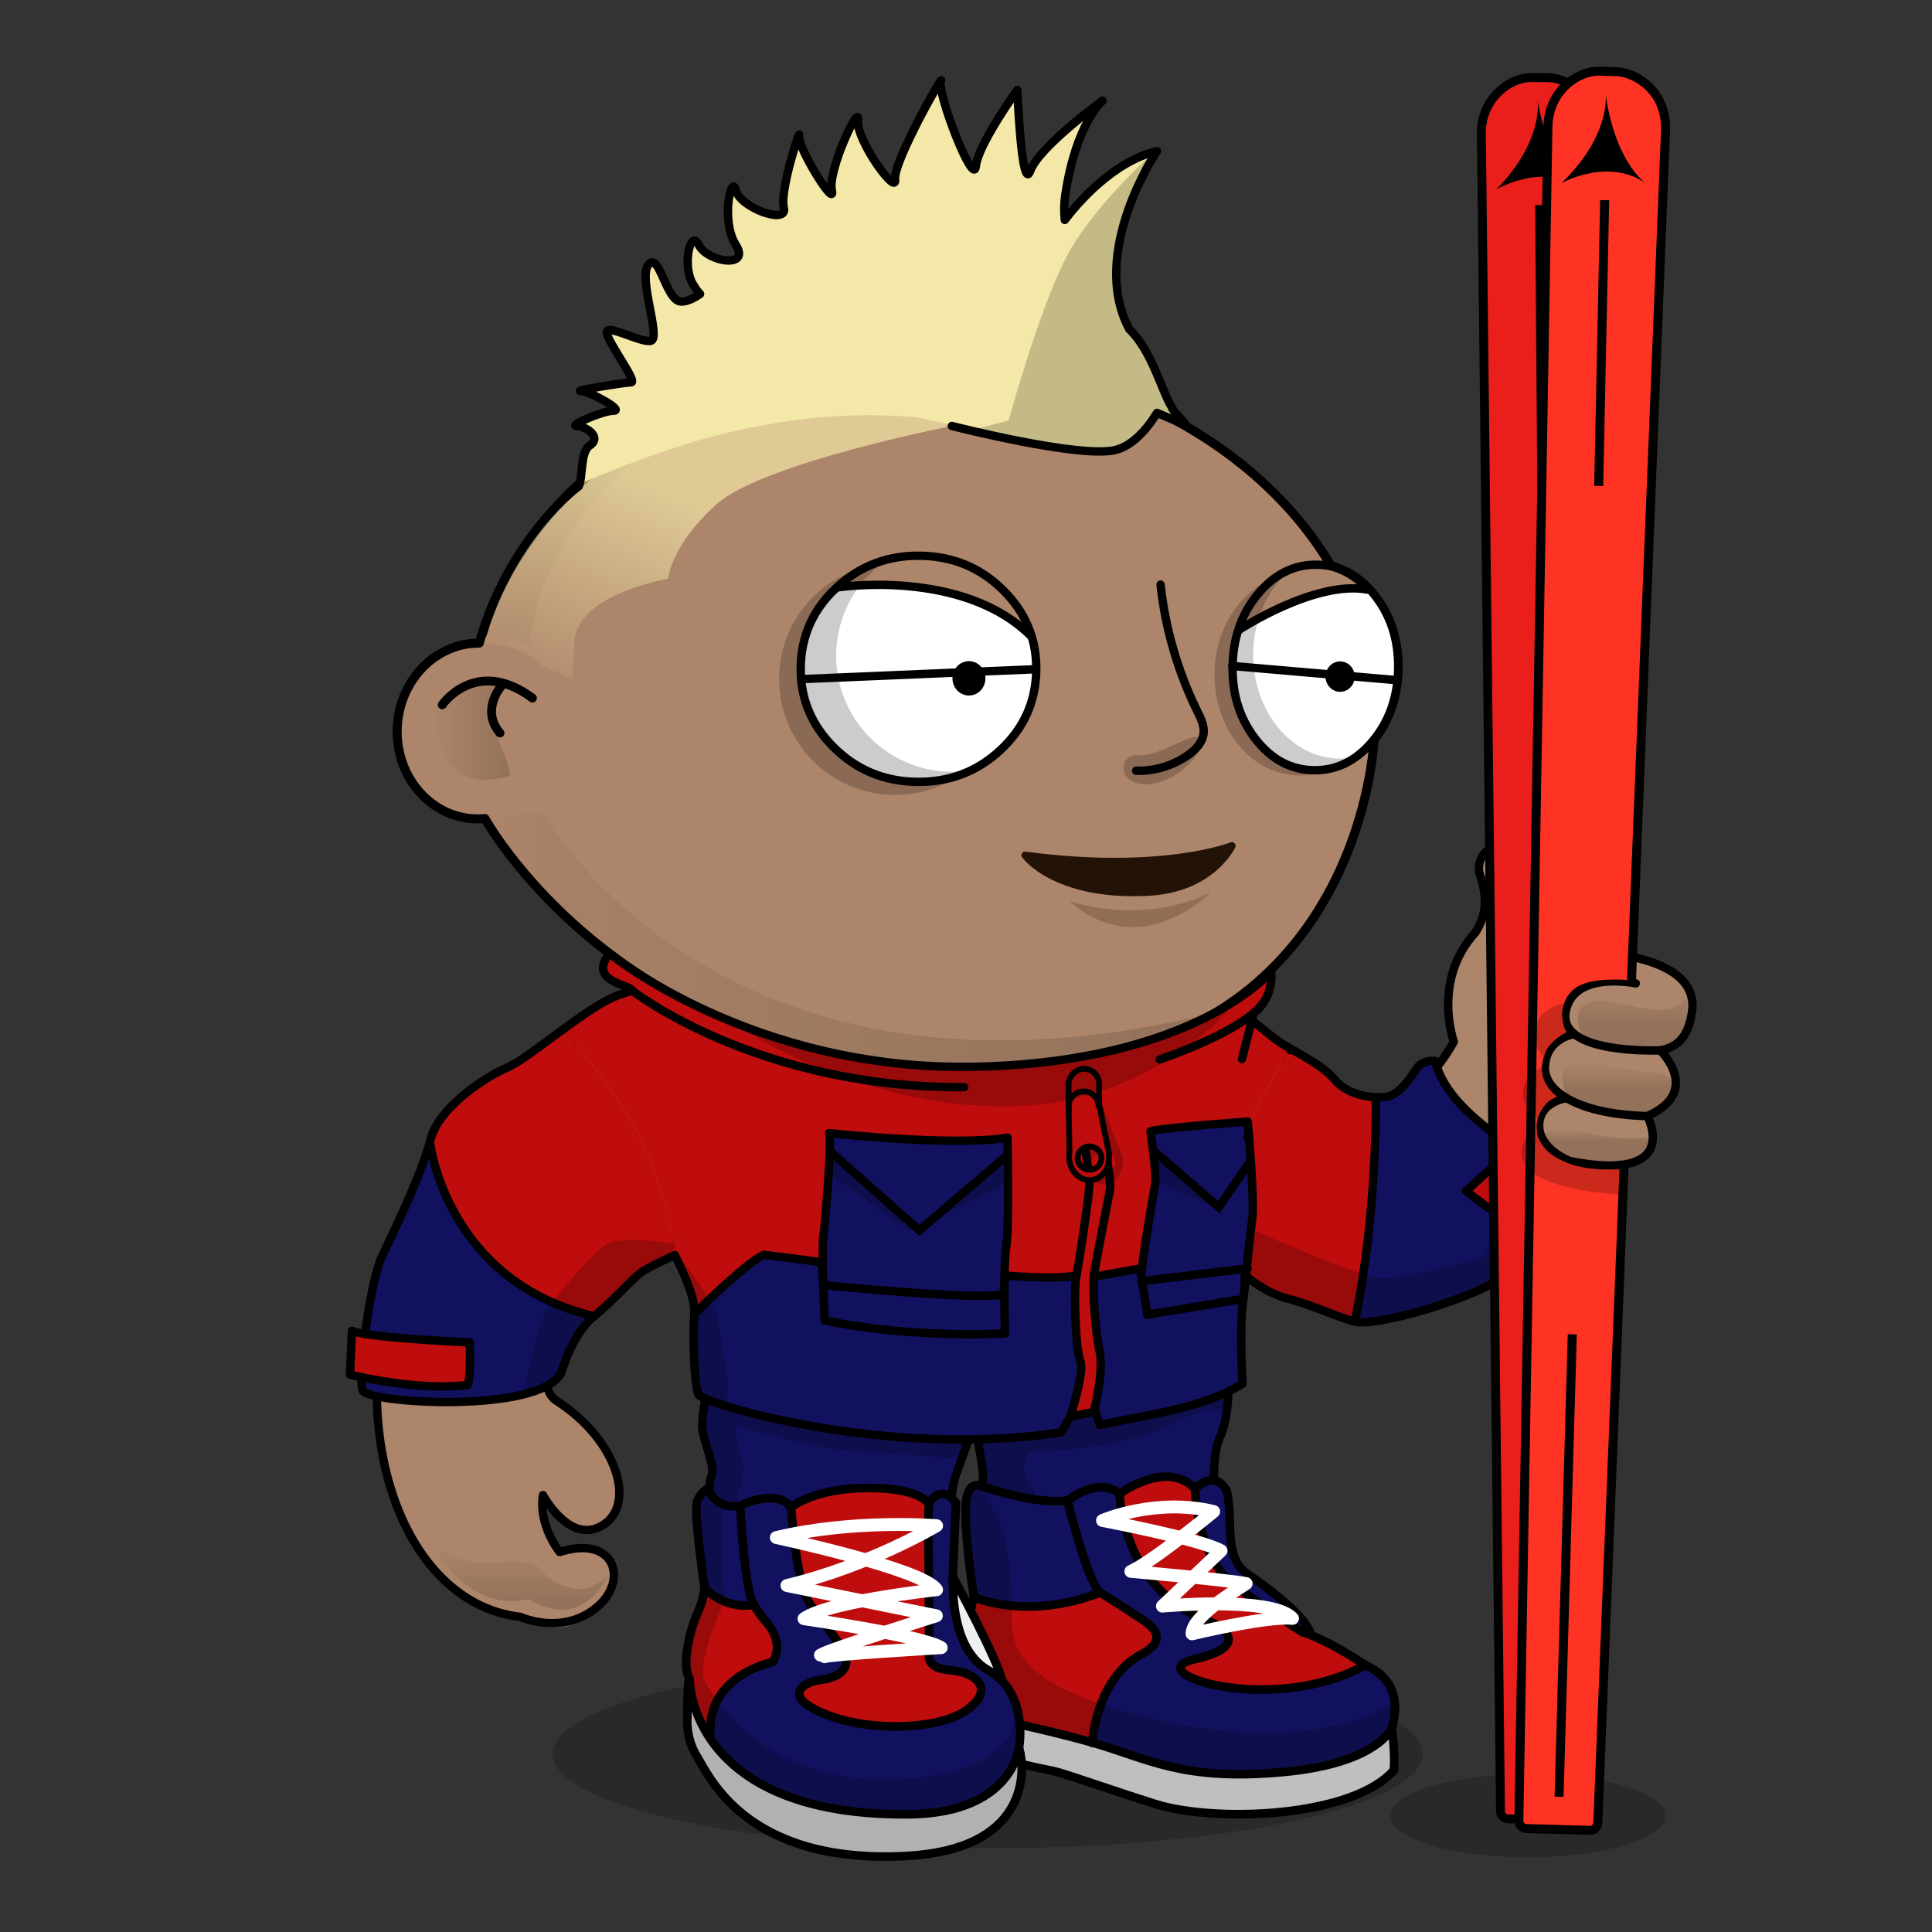 <svg xmlns="http://www.w3.org/2000/svg" xmlns:xlink="http://www.w3.org/1999/xlink" viewBox="0 0 3000 3000" width="100%" height="100%"><rect x="0" y="0" width="3000" height="3000" fill="#333333" stroke="none"/><g id="floor-shadow" class="shadow"><ellipse id="shadow" cx="1533.5" cy="2723.5" rx="675.5" ry="146.5" style="opacity: .2;"/></g> <g id="Almond" class="body">  <defs>   <style>    .skin-color {     fill: #AD856A;    }   </style>   <linearGradient id="body-linear-gradient" x1="674.59" y1="1135.33" x2="792" y2="1135.33" gradientUnits="userSpaceOnUse">    <stop offset="0" stop-color="#000" stop-opacity="0"/>    <stop offset=".02" stop-color="#000" stop-opacity=".04"/>    <stop offset="1" stop-color="#000"/>   </linearGradient>   <linearGradient id="body-linear-gradient-2" x1="747" y1="806.16" x2="1137.5" y2="806.16" gradientUnits="userSpaceOnUse">    <stop offset="0" stop-color="#000" stop-opacity="0"/>    <stop offset=".1" stop-color="#000" stop-opacity=".24"/>    <stop offset="1" stop-color="#000"/>   </linearGradient>   <linearGradient id="body-linear-gradient-3" x1="749" y1="1462.04" x2="1887.99" y2="1462.04" xlink:href="#body-linear-gradient-2"/>   <linearGradient id="body-linear-gradient-4" x1="2535.16" y1="1528.07" x2="2535.16" y2="1593.23" gradientUnits="userSpaceOnUse">    <stop offset="0" stop-color="#000" stop-opacity="0"/>    <stop offset="1" stop-color="#000"/>   </linearGradient>   <linearGradient id="body-linear-gradient-5" x1="2511.44" y1="1649.5" x2="2511.44" y2="1693.21" gradientUnits="userSpaceOnUse">    <stop offset="0" stop-color="#000" stop-opacity="0"/>    <stop offset=".98" stop-color="#000"/>   </linearGradient>   <linearGradient id="body-linear-gradient-6" x1="2479.07" y1="1751.37" x2="2479.07" y2="1784.92" gradientUnits="userSpaceOnUse">    <stop offset="0" stop-color="#000" stop-opacity="0"/>    <stop offset=".65" stop-color="#000"/>   </linearGradient>   <linearGradient id="body-linear-gradient-7" x1="792.76" y1="2386.35" x2="792.78" y2="2492.64" gradientUnits="userSpaceOnUse">    <stop offset=".07" stop-color="#000" stop-opacity="0"/>    <stop offset="1" stop-color="#000"/>   </linearGradient>   <linearGradient id="body-linear-gradient-8" x1="979.6" y1="2066.19" x2="859.13" y2="1904.81" gradientUnits="userSpaceOnUse">    <stop offset="0" stop-color="#000"/>    <stop offset=".12" stop-color="#000" stop-opacity=".72"/>    <stop offset="1" stop-color="#000" stop-opacity="0"/>   </linearGradient>   <linearGradient id="body-linear-gradient-9" x1="1206.12" y1="2483.09" x2="1513.72" y2="2071.87" gradientUnits="userSpaceOnUse">    <stop offset=".19" stop-color="#000"/>    <stop offset=".77" stop-color="#000" stop-opacity="0"/>   </linearGradient>   <linearGradient id="body-linear-gradient-10" x1="1776.9" y1="2464.07" x2="1751.37" y2="2092.81" gradientUnits="userSpaceOnUse">    <stop offset="0" stop-color="#000"/>    <stop offset="1" stop-color="#000" stop-opacity="0"/>   </linearGradient>   <linearGradient id="body-linear-gradient-11" x1="1904.93" y1="1808.86" x2="1904.98" y2="1807.9" xlink:href="#body-linear-gradient-9"/>   <linearGradient id="body-linear-gradient-12" x1="2156.4" y1="2031.09" x2="2171.09" y2="1743.3" xlink:href="#body-linear-gradient-9"/>   <linearGradient id="body-linear-gradient-13" x1="1523.71" y1="1848.72" x2="1522.19" y2="1703.37" gradientUnits="userSpaceOnUse">    <stop offset=".58" stop-color="#000" stop-opacity="0"/>    <stop offset="1" stop-color="#000"/>   </linearGradient>  </defs>  <g id="body-body">   <g>    <path class="skin-color" d="M2412,1481s29-113-32-151-92,5-83,32c9.8,29.41,13,59-7,90-68,74-38,163-38,163,0,0-55.5,121.5-135.5,105.5-74.31-14.86-184.5-144.5-306.47-156.99-123.61,47.19-550.22,13.15-689.34-21.96-.06-.02-.13-.03-.19-.05l-.1-1.96h-.05c-53.59,4.31-337.41,57.15-479.35,367.46-125.5,274.37-35,580,166.07,607.65,0,0,64.68,34.89,114.93-10.65,21.91-19.86,32.58-42.16,30-58,.32-.56,.23,.1,.5-.5,0,0-9.36-58.41-84.5-32.5h1s-.37-2-1,0c-10.99-17.56-31.42-52.58-25.89-87.43,0,0,42.17,79.44,93.91,46.04,51.75-33.41,19.33-132.9-71.38-191.4-30.35-18.2-13.49-65.7,12.04-107.85,27.01-44.6,106.46-118.69,176.82-151.86h2c21.66,31.8,37,86,50.5,234.5,0,0,18.34,176.9,15,247-3.34,70.1-33.34,108.51-41.13,159.71-7.79,51.2-25.46,149.65,38.42,186.14,0,0,.71,72.01,92.85,76.83,32.82,.75,48.04-3.91,55.55-10.2,2.34-1.97,3.94-4.08,5.08-6.25,0,0,43.79,32.98,87.66,26.93,43.87-6.04,50.37-27.2,50.37-27.2,0,0,32.46,27.4,106.3,11.49,69.4-14.95,79.4-92.95,55.64-142.06,21.53,6.98,47.16,6.39,85.26,15.61,62,15,133,91,225,93,79.21,1.72,125-24,126-53,0,0,47,21,74-17,10-5,34-2,47-29,0,0,27.13-77.01-60-104-113-35-127-85-183-147-19.24-21.3-21.8-66.89-18.61-114.19,2.06-30.51,6.51-61.75,10.43-87.64,4.5-25.47,9.11-50.21,13.18-73.17,12.92-72.91,18.05-116.03,22.81-156.03l-.55-.07c1.23-10.57,1.7-21.99,1.73-33.01,.02-6.69-.13-13.24-.37-19.35l.88-.04c363.26,224.21,521.5-145.5,521.5-145.5,176,34,120-70,120-70,86-38,20-102,20-102,20-4,45-14,50-66,5-100-215-88-215-88Zm-872.92,890.86c-.27,4.49-.59,9.03-.97,13.6-1.56,18.7-4.13,37.88-8.11,56.54-4.86,22.76-10.52,42.98-15.29,61.68-6.18,24.2-10.86,45.87-10.41,67.26-4.5-7.73-9.51-15.75-15.3-23.94-15.11-21.36-65.79-121.49-4-300,24.33-63.57,43.12-21.19,50.07-.02l-.07,.02s8.07,57.65,4.08,124.86Z" />    <g>     <line x1="2442.42" y1="1606.12" x2="2443.8" y2="1605" style="fill: none; stroke: #000; stroke-linecap: round; stroke-linejoin: round; stroke-width: 13px;"/>     <line x1="2431.12" y1="1705.51" x2="2431.64" y2="1704.61" style="fill: none; stroke: #000; stroke-linecap: round; stroke-linejoin: round; stroke-width: 13px;"/>     <path d="M2438,1803c176,34,120-70,120-70" style="fill: none; stroke: #000; stroke-linecap: round; stroke-linejoin: round; stroke-width: 13px;"/>     <path d="M2578,1631s66,64-20,102" style="fill: none; stroke: #000; stroke-linecap: round; stroke-linejoin: round; stroke-width: 13px;"/>     <path d="M2578,1631c20-4,45-14,50-66,5-100-215-88-215-88,0,0,29-113-32-151s-92,5-83,32c9.8,29.41,13,59-7,90-68,74-33.5,169.5-33.5,169.5,0,0-60,115-140,99-74.31-14.86-184.5-144.5-306.47-156.99" style="fill: none; stroke: #000; stroke-linecap: round; stroke-linejoin: round; stroke-width: 13px;"/>     <path d="M1916.5,1948.5c363.26,224.21,521.5-145.5,521.5-145.5" style="fill: none; stroke: #000; stroke-linecap: round; stroke-linejoin: round; stroke-width: 13px;"/>     <path d="M1916,1991c-.16,1.31-.31,2.63-.47,3.94-.24,2-.48,4.01-.72,6.03-4.76,40-9.89,83.12-22.81,156.03-4.07,22.96-8.68,47.7-13.18,73.17" style="fill: none; stroke: #000; stroke-linecap: round; stroke-linejoin: round; stroke-width: 13px;"/>     <path d="M1914,2003c.09-.7,.18-1.4,.26-2.1,1.23-10.57,1.7-21.99,1.73-33.01" style="fill: none; stroke: #000; stroke-linecap: round; stroke-linejoin: round; stroke-width: 13px;"/>     <path d="M1915.99,1967.89c.02-6.69-.13-13.24-.37-19.35" style="fill: none; stroke: #000; stroke-linecap: round; stroke-linejoin: round; stroke-width: 13px;"/>     <path d="M1811.03,1559.51c-123.61,47.19-550.22,13.15-689.34-21.96-.06-.02-.13-.03-.19-.05" style="fill: none; stroke: #000; stroke-linecap: round; stroke-linejoin: round; stroke-width: 13px;"/>     <path d="M2540,1527s-98-21-109,45c-2.34,14.05,2.98,24.8,12.8,33" style="fill: none; stroke: #000; stroke-linecap: round; stroke-linejoin: round; stroke-width: 13px;"/>     <path d="M2578,1631s-97.88,4.34-134.2-26" style="fill: none; stroke: #000; stroke-linecap: round; stroke-linejoin: round; stroke-width: 13px;"/>     <path d="M2442.42,1606.12s-41.42,6.88-43.42,49.88c-.88,18.85,10.93,35.59,32.64,48.61" style="fill: none; stroke: #000; stroke-linecap: round; stroke-linejoin: round; stroke-width: 13px;"/>     <path d="M2431.64,1704.61c27.81,16.68,71.88,27.27,126.36,28.39" style="fill: none; stroke: #000; stroke-linecap: round; stroke-linejoin: round; stroke-width: 13px;"/>     <path d="M2431.12,1705.51s-41.12,5.49-41.12,42.49,48,55,48,55" style="fill: none; stroke: #000; stroke-linecap: round; stroke-linejoin: round; stroke-width: 13px;"/>     <path d="M1131.38,1535.09c-.11,0-2.5,0-6.89,.24-.71,.04-1.47,.09-2.29,.15-.21,.02-.43,.03-.65,.05-.05,0-.1,.01-.15,.01h-.05c-53.59,4.31-337.41,57.15-479.35,367.46-125.5,274.37-31.5,585.5,166.07,607.65,0,0,62.4,28.98,115.93-12.65,54-42,32-116-55-88,0,0-33.36-41.33-25.89-88.43,0,0,42.17,79.44,93.91,46.04,51.75-33.41,19.33-132.9-71.38-191.4-30.35-18.2-13.49-65.7,12.04-107.85,27.01-44.6,106.46-118.69,176.82-151.86" style="fill: none; stroke: #000; stroke-linecap: round; stroke-linejoin: round; stroke-width: 13px;"/>     <path d="M2215.5,1675.5c-36.98,41.29-95.77,69.56-95.77,69.56" style="fill: none; stroke: #000; stroke-linecap: round; stroke-linejoin: round; stroke-width: 13px;"/>     <path d="M1505.3,2566.94c-.45-21.39,4.23-43.06,10.41-67.26,4.77-18.7,10.43-38.92,15.29-61.68,3.98-18.66,6.55-37.84,8.11-56.54,.38-4.57,.7-9.11,.97-13.6,3.99-67.21-4.08-124.86-4.08-124.86" style="fill: none; stroke: #000; stroke-linecap: round; stroke-linejoin: round; stroke-width: 13px;"/>     <path d="M2083,2712c-27,38-74,17-74,17-1,29-46.79,54.72-126,53-92-2-163-78-225-93-38.1-9.22-63.73-8.63-85.26-15.61" style="fill: none; stroke: #000; stroke-linecap: round; stroke-linejoin: round; stroke-width: 13px;"/>     <path d="M1878.82,2230.17c-3.92,25.89-8.37,57.13-10.43,87.64-3.19,47.3-.63,92.89,18.61,114.19,56,62,70,112,183,147,87.13,26.99,60,104,60,104-13,27-37,24-47,29" style="fill: none; stroke: #000; stroke-linecap: round; stroke-linejoin: round; stroke-width: 13px;"/>     <path d="M1486,2243c24.33-63.57,46.5-27.5,50.5,1.5" style="fill: none; stroke: #000; stroke-linecap: round; stroke-linejoin: round; stroke-width: 13px;"/>     <path d="M1107,2151c-13.5-148.5-28.84-202.7-50.5-234.5" style="fill: none; stroke: #000; stroke-linecap: round; stroke-linejoin: round; stroke-width: 13px;"/>     <path d="M1505.3,2566.94c-4.5-7.73-9.51-15.75-15.3-23.94-15.11-21.36-65.79-121.49-4-300" style="fill: none; stroke: #000; stroke-linecap: round; stroke-linejoin: round; stroke-width: 13px;"/>     <path d="M1505.3,2566.94c17.79,30.64,27.36,56.81,44.14,71.56,.19,.18,.37,.34,.56,.5" style="fill: none; stroke: #000; stroke-linecap: round; stroke-linejoin: round; stroke-width: 13px;"/>     <path d="M1572.74,2673.39c23.76,49.11,13.76,127.11-55.64,142.06-73.84,15.91-106.3-11.49-106.3-11.49,0,0-6.5,21.16-50.37,27.2-43.87,6.05-87.66-26.93-87.66-26.93-1.14,2.17-2.74,4.28-5.08,6.25" style="fill: none; stroke: #000; stroke-linecap: round; stroke-linejoin: round; stroke-width: 13px;"/>     <path d="M1107,2151s18.34,176.9,15,247-33.34,108.51-41.13,159.71c-7.79,51.2-25.46,149.65,38.42,186.14,0,0,.71,72.01,92.85,76.83,32.82,.75,48.04-3.91,55.55-10.2" style="fill: none; stroke: #000; stroke-linecap: round; stroke-linejoin: round; stroke-width: 13px;"/>     <path d="M1547,2637c.72,.6,1.43,1.22,2.13,1.85,10.47,9.42,18.3,21.35,23.61,34.54" style="fill: none; stroke: #000; stroke-linecap: round; stroke-linejoin: round; stroke-width: 13px;"/>     <path d="M2010,2723c17-80-57-98-57-98-32-8-52-25-52-25" style="fill: none; stroke: #000; stroke-linecap: round; stroke-linejoin: round; stroke-width: 13px;"/>     <path d="M2080.06,2634.52l.94,.48c-.32-.41-.64-.81-.97-1.21" style="fill: none; stroke: #000; stroke-linecap: round; stroke-linejoin: round; stroke-width: 13px;"/>     <path d="M2018,2603s40.74,4.85,62.03,30.79" style="fill: none; stroke: #000; stroke-linecap: round; stroke-linejoin: round; stroke-width: 13px;"/>     <path d="M2083,2712c19-49-3-79-3-79l.03,.79" style="fill: none; stroke: #000; stroke-linecap: round; stroke-linejoin: round; stroke-width: 13px;"/>     <line x1="2080.06" y1="2634.52" x2="2080.03" y2="2633.79" style="fill: none; stroke: #000; stroke-linecap: round; stroke-linejoin: round; stroke-width: 13px;"/>     <path d="M1410,2804c27-73-17-120-17-120" style="fill: none; stroke: #000; stroke-linecap: round; stroke-linejoin: round; stroke-width: 13px;"/>     <path d="M1261,2711s21.18,49.78,6.69,99.48" style="fill: none; stroke: #000; stroke-linecap: round; stroke-linejoin: round; stroke-width: 13px;"/>     <path d="M1267.69,2810.48c-.13,.45-.26,.91-.4,1.37" style="fill: none; stroke: #000; stroke-linecap: round; stroke-linejoin: round; stroke-width: 13px;"/>    </g>   </g>  </g>  <g id="body-head">   <g>    <g>     <g>      <path class="skin-color" d="M2066.8,878.57c62.55,17.43,107.41,85.87,104.04,165.6-1.71,40.63-15.66,77.27-37.37,105.05,0,0-16.95,440.96-473.47,499.78-653.93,84.25-906.93-377.96-906.93-377.96-5.28,.51-10.66,.65-16.1,.42-69.53-2.94-123.31-66.37-120.12-141.7,3.11-73.79,59.76-131.6,127.44-131.15,71.43-260.79,366.32-451.8,710.66-442.47,271.99,7.37,502.65,137.81,611.85,322.43Z" />     </g>     <g>      <path class="skin-color" d="M744.29,998.61c71.43-260.79,366.32-451.8,710.66-442.47,271.99,7.37,502.65,137.81,611.85,322.43" style="stroke: #000; stroke-linecap: round; stroke-linejoin: round; stroke-width: 14px;"/>      <path class="skin-color" d="M744.29,998.61c-67.68-.45-124.33,57.36-127.44,131.15-3.19,75.33,50.59,138.76,120.12,141.7,5.44,.23,10.82,.09,16.1-.42,0,0,253,462.21,906.93,377.96,456.52-58.82,473.47-499.78,473.47-499.78" style="stroke: #000; stroke-linecap: round; stroke-linejoin: round; stroke-width: 14px;"/>      <path class="skin-color" d="M2133.47,1149.22c21.71-27.78,35.66-64.42,37.37-105.05,3.37-79.73-41.49-148.17-104.04-165.6" style="stroke: #000; stroke-linecap: round; stroke-linejoin: round; stroke-width: 14px;"/>     </g>    </g>   </g>   <g>    <path d="M778.67,1065.1s-32.99,37.11-2.29,73.19" style="fill: none; stroke: #000; stroke-linecap: round; stroke-linejoin: round; stroke-width: 13.75px;"/>    <path d="M696.09,1078.64s-44.77,20.56-5.09,97.36c14.36,27.79,47,44,101,29-4.72-49.47-47-71-10.89-140.43-1.57,0-44.09-19.36-81.87,21.12" style="fill: url(#body-linear-gradient); opacity: .15;"/>    <path d="M826.77,1083.92c-88.17-65.11-140.13,10.56-140.13,10.56" style="fill: none; stroke: #000; stroke-linecap: round; stroke-linejoin: round; stroke-width: 13.75px;"/>   </g>   <g>    <path d="M822,1000c31-259,315.5-387.67,315.5-387.67-325.5,107.33-390.5,379.67-390.5,379.67,44-4,75,8,75,8Z" style="fill: url(#body-linear-gradient-2); opacity: .15;"/>    <path d="M1887.99,1571.76c-773.01,191.76-1043.99-309.76-1043.99-309.76-45,3-95,3-95,3,322.07,451.04,739.18,394.85,739.18,394.85-4.51-1.09-8.98-2.19-13.43-3.31,257.03,6.56,413.24-84.79,413.24-84.79Z" style="fill: url(#body-linear-gradient-3); opacity: .15;"/>   </g>  </g>    <g class="body-shading">   <path d="M2458.71,1612.31s-24.25-43.31,9.66-56.31c33.91-13,115.71,37,149.62-6,0,0,14.62,65.12-35.08,77.56-49.7,12.44-124.2-15.25-124.2-15.25Z" style="fill: url(#body-linear-gradient-4); opacity: .15;"/>   <path d="M2463.39,1651s-55.86-15-30.92,50c0,0,59.32,44.25,134.39,23.12,3.26-2.12,60.11-49.12,8.24-57.12-51.87-8-111.72-16-111.72-16Z" style="fill: url(#body-linear-gradient-5); opacity: .15;"/>   <path d="M2560.1,1766.48s-52.82,5.52-97.71-8.48c-44.89-14-78.3-5.86-58.6,24.57,19.7,30.43,101.7,26.31,114.06,22.87,12.36-3.44,43.2-11.49,42.25-38.96Z" style="fill: url(#body-linear-gradient-6); opacity: .15;"/>   <path d="M643.29,2345.92s26.64,89.29,121.38,80.13c94.74-9.16,57.85,17.04,109.75,35.95,25.5,9.29,39.87,7.28,67.83-13,0,0-36.91,86-121.6,33.98-12.96,2.02-104.82,31.46-177.35-137.05Z" style="fill: url(#body-linear-gradient-7); opacity: .15;"/>   <g>    <path d="M1053.96,1919s1.99-89-80.04-49c-65.2,31.79-214.21,202-121.45,299-9.97-66,30.92-159,201.49-250Z" style="fill: url(#body-linear-gradient-8); opacity: .5;"/>    <path d="M1580.68,2753.38c20.87-69.89-9.01-45.18-9.01-45.18,0,0-.13,42.14-115.61,56.7l-49.62,4.06c-33.19,1.46-73.05,1.06-120.92-2.03-7.12-.46-13.94-1.07-20.5-1.84-.37-.2-.73-.39-1.1-.6,0,0-.28,.14-.81,.37-116.39-14.16-144.41-75.3-150.23-123.32,3.75-28.37,14.16-59.38,27.35-92.04,33.15-82.1,45.32-133.65,41.2-219.97-7.27-51.3-46.09-321.43-70.32-411.22-14.23-4.39-32.97-8.64-59.16-13.31,1,7,0,9,6.51,14.56,1.86-.59,3.68-1.13,5.46-1.56,0,0,1.62,8.72,4.31,23.65,1.76,3.18,3.58,6.11,5.49,8.72l-3.92,.07c13.1,73.5,43.86,253.33,47.98,343.56,4.99,109,7.98,121-36.91,258-5.02,15.32-10.25,50.25-9.79,87.37-2.56,4.76-4.13,7.84-4.13,7.84,0,0,11.79,110.19,98.66,163.88,3.72,2.45,7.88,4.78,12.53,6.97,26.36,13.17,38.64,23.93,82.58,23.41,19.26-.23,37.22-.49,53.95-.77,9.61,2.4,20.78,3.52,33.53,2.3,7.9-.76,14.67-1.94,20.46-3.4,122.76-2.95,126.28-4.6,126.28-4.6,0,0,64.38-10.16,85.72-81.62Z" style="fill: url(#body-linear-gradient-9); opacity: .15;"/>   </g>   <path d="M2123.18,2625s-13.96,45-102.74,67c-88.77,22-220.44,5-333.16-27-49.07-13.93-77.15-28.81-93.22-41.17l-18.43-34.08c-6.81-20.26-7.26-49.84,22.88-82.75,53.98-58.95,74.42-187.01,40.62-274.98,31.53-21.05,72.53-48.26-5.59-40.83-96.63,9.19-205.6,10.81-205.6,10.81-28.37-2.31-1.99,20,20.95,36s17.95,66,17.95,66c0,0,8.39-34.52,18.95-62,10.56-27.48,33.42-36.5,48.61-2.81,15.2,33.69,11.73,110.31,8.24,161.81s-32.66,128.22-35.91,140c-3.25,11.78-12.15,48.34-3.99,53,8.16,4.66,39.4,58.5,51.93,77.76,1.29,1.98,3.06,3.64,5.19,5.02,6.62,10.9,11.71,19.22,11.71,19.22,0,0,107.73,56,255.35,83,147.63,27,232.41-12,281.29-50s14.96-104,14.96-104Z" style="fill: url(#body-linear-gradient-10); opacity: .15;"/>   <g>    <path d="M1905.15,1808.08c-.12-.03-.23-.05-.34-.08l.06,.82c.1-.25,.19-.49,.28-.74Z" style="fill: url(#body-linear-gradient-11); opacity: .2;"/>    <path d="M2407.53,1789c-15.24-3.09-34.91-3-58.85,2-24.12,5.04-45.88-38-117.7,61-39.45,54.38-110.72,65-166.58,32-28.87-15.3-27.93-16-46.88-27l-39.9-20s-17.95-8-74.43-28.48c2.9,28.23,9.42,94.91,9.98,144.58,23.38,14.24,172.1,95.84,297.86,52.9,151.51-51.73,221.44-200,221.44-200l-24.94-17Z" style="fill: url(#body-linear-gradient-12); opacity: .2;"/>   </g>   <path d="M1761.76,1633.97c-72.7,23.59-149.19,32.93-220.34,34.54-70.6,2.73-135.46-2.2-194.85-12.79-61-9.05-99.82-19.49-99.82-19.49l-22.59-2.32c66.89,74.32,171.03,122.09,288.03,122.09,128.29,0,241.13-57.44,306.34-144.33-16.48,7.85-35.29,15.33-56.76,22.3Z" style="fill: url(#body-linear-gradient-13); opacity: .15;"/>  </g>   </g>  <g id="Snowboarder-Red-and-Blue" class="clothing">  <g>   <g>    <path d="M1894.77,2095.81c20.27,27.3,13.73,105.69-.27,135.69s-6,72-13.28,99.22c-7.28,27.23,6.28,99.78-11.3,92.61-17.57-7.16-97.42,22.17-110.42,29.17s-54-2-140.3,4.72c-86.31,6.71-99.7-38.72-105.7-47.72s22-34,9-52,4-47,4-65-13.47-81.49-13.47-81.49c0,0-24.53,67.49-29.36,81.31-4.84,13.83-8.17,52.18-13.56,67.77-5.38,15.59-2.61,58.41-4.51,81.32-1.91,22.9-16.1,50.09-65.53,52.1-239.42,25-279.57-41.01-286.85-47.59-7.28-6.57-4.72-58.42-6.72-72.42s-9-65-2-81-12-52-14-75,13.68-87.81,13.68-87.81c0,0,770.32-61.19,790.59-33.88Z" style="fill: #111160;"/>    <path d="M1104.18,2129.69s-15.68,64.81-13.68,87.81,21,59,14,75,0,67,2,81-.56,65.85,6.72,72.42c7.28,6.58,47.43,72.59,286.85,47.59,49.43-2.01,63.62-29.2,65.53-52.1,1.9-22.91-.87-65.73,4.51-81.32,5.39-15.59,8.72-53.94,13.56-67.77,4.83-13.82,29.36-81.31,29.36-81.31,0,0,13.47,63.49,13.47,81.49s-17,47-4,65-15,43-9,52,19.39,54.43,105.7,47.72c86.3-6.72,127.3,2.28,140.3-4.72s92.85-36.33,110.42-29.17c17.58,7.17,4.02-65.38,11.3-92.61,7.28-27.22-.72-69.22,13.28-99.22s20.54-108.39,.27-135.69c-20.27-27.31-790.59,33.88-790.59,33.88Z" style="fill: none; stroke: #000; stroke-miterlimit: 10; stroke-width: 13px;"/>   </g>   <path d="M1081.45,2138.01s14.53,37.4,11.04,56.19c-3.49,18.8,2.55,47.62,9.03,61.21,5.89,12.34-4.24,48.35,1.7,62.62,1.29,19.62,3.98,60.93,4.33,70.85,.46,13.13-3.31,62.39,22.08,75.26,25.38,12.87,30.1,15.05,30.1,15.05,0,0-17.72-81.19-16.72-94.19,.69-8.96,1.7-40.91,2.26-59.91,4.72-16.09,11.94-44.31,7.74-54.09-6-14-12-58-12-58,0,0,105,31,153,37s198.87,14.44,198.87,14.44l18.13-78.44-429.55-47.99Z" style="opacity: .2;"/>   <path d="M1601,2253s145.86,3.23,231.06-48.86l43.94-16.14,30.06,2.68-6.78-80.19-74.29,30.51-10.34,18.77-266.6,30.42-30.1,43.15s13.01,60.84,8.03,73.25c-4.98,12.41-19.02,38.99,0,57.2l-12.48,45.71s14.57,26.63,27.54,34.56c12.96,7.94,64.22,15.05,64.22,15.05,0,0-9.26-77.12-5.26-89.12s10-20,11-36-23-44-21-57,11-24,11-24Z" style="opacity: .2;"/>   <g>    <g>     <polygon points="2450.44 1876.7 2393.5 1937.5 2378.64 1926.32 2276.5 1849.5 2321.5 1808.5 2436.34 1869.24 2450.44 1876.7" style="fill: #bf0c0c;"/>     <path d="M2448.5,1835.5c14.47,9.84,2.15,23.02-12.16,33.74l-114.84-60.74-45,41,102.14,76.82c-15.69,19.6-32.54,41.04-40.14,51.18-15,20-93,46-118,54s-94,26-116,21c-.29-.07-.58-.14-.89-.21h-.01c-1.4-.34-2.89-.74-4.46-1.19l5.36-2.6c34-165,31.96-338.95,31.96-338.95l.21-5.75c4.98,.21,9.66,.08,13.83-.3,22-2,39-29,49-44s29.01-12.07,29.01-12.07c24.01,99.93,194.99,171.07,219.99,188.07Z" style="fill: #111160;"/>     <path d="M1935.76,1969.71c2.99-28.4,6.64-61.96,8.74-77.21,2.95-21.4-2.26-93.42-5.2-129.71-.19-2.42-.38-4.68-.55-6.75,8.91-42.36,62.96-122.87,64.71-125.47,.01-.02,.02-.04,.03-.05v-.02s1.03-1.78,1.03-1.78c.12,.07,.25,.14,.37,.21,22.93,13.12,51.99,28.82,67.61,47.57,16.21,19.44,42.91,26.42,64.17,27.3l-.21,5.75s2.04,173.95-31.96,338.95l-5.36,2.6c-23.64-6.83-66.34-26.28-99.64-34.6-30.54-7.64-57.49-28.95-64.95-35.23,.39-3.71,.79-7.58,1.21-11.56Z" style="fill: #bf0c0c;"/>     <path d="M1939.3,1762.79c2.94,36.29,8.15,108.31,5.2,129.71-2.1,15.25-5.75,48.81-8.74,77.21l-162.77,19.73c-.17-.73-.34-1.38-.49-1.94-.6-2.21-.24-8.84,.76-18.14,3.96-36.93,17.84-116.08,20.24-128.86,3-16-7-84-7-84,16-5,151-15,151-15,0,0,.5,5.54,1.25,14.54-.82,3.82-1.25,7.34-1.25,10.46l1.8-3.71Z" style="fill: #111160;"/>     <path d="M1772.99,1989.44l162.77-19.73c-.42,3.98-.82,7.85-1.21,11.56-1.34-1.13-2.05-1.77-2.05-1.77,1,8-.01,21.53-2.09,37.33l-148.91,24.67s-5.4-38.7-8.51-52.06Z" style="fill: #111160;"/>     <path d="M1781.5,2041.5l148.91-24.67c-6.24,47.37-2.41,133.17-2.41,133.17-61.45,39.08-149.67,46.79-220.25,62.82l-7.95-25.68c3.66-15.73,13.46-62.33,7.7-88.64-7-32-11-96-9-116l74.29-13.19,.47,.05c-1,9.3-1.36,15.93-.76,18.14,.15,.56,.32,1.21,.49,1.94,3.11,13.36,8.51,52.06,8.51,52.06Z" style="fill: #111160;"/>     <path d="M1695.99,1691.48c2.5,13.97,31.51,133.02,27.51,156.02s-23,115-25,135,2,84,9,116c5.76,26.31-4.04,72.91-7.7,88.64-.79,3.4-1.3,5.36-1.3,5.36l-36.39,7.21s.1-.32,.29-.91h0c2.6-8.33,21.63-70.38,15.1-85.3-7-16-11-108-6-133s18-113,20-138-20-133-20-133l2-40.99s20,8.99,22.49,22.97Z" style="fill: #bf0c0c;"/>     <path d="M1677.51,2113.39c6.54,14.92-12.47,76.97-15.07,85.3h0s-14.33,25.3-14.33,25.3c-274.5,41.86-558.33-45.61-563.58-58.37-7.01-17-9.04-95-6.34-125.04,0,0,73.26-73.99,107.26-92,0,0,79.71,9.52,90.35,11.75l2.6,34.4c.88,29.39,2.08,55.82,2.08,55.82,142.01,28.95,280.01,19.9,280.01,19.9,0,0-1.2-41.35-.85-79.57l.79-10.32s77.03,6.86,111.03-.15c-4.99,25-.96,117,6.05,133Z" style="fill: #111160;"/>     <path d="M1564.5,1766.5s3,139-2,169c-1.86,11.18-2.61,32.75-2.82,55.43l-1.47,19.04c-41.3,9.47-279.71-14.47-279.71-14.47l-.06-.82c-.91-30.84-1.48-64.94,.06-75.18,3-20,14-155,9-160,0,0,193,21,277,7Z" style="fill: #111160;"/>     <path d="M1558.21,2009.97l1.47-19.04c-.36,38.22,.82,79.57,.82,79.57,0,0-138,9-280-20,0,0-1.19-26.43-2.06-55.82l.06,.82s238.41,23.94,279.71,14.47Z" style="fill: #111160;"/>     <path d="M1002.5,1784.5c38,88,45.21,164.48,45.21,164.48,0,0-30.21,13.52-47.43,23.72-17.22,10.2-43.78,43.8-77.93,71.15-227.15-53.64-253.85-265.35-253.85-265.35l-2.28-.67c.83-2.86,1.6-5.64,2.28-8.33,13-51,87.5-98.5,118.5-111.5,18.38-7.71,51.88-33.69,86.73-59.2l.05,.07s90.72,97.63,128.72,185.63Z" style="fill: #bf0c0c;"/>     <path d="M922.35,2043.85c-34.15,27.36-50.82,88.1-50.82,88.1-34.48,63.94-301.53,47.05-308.53,27.05-1.21-3.45-1.7-10.67-1.58-20.47,33,6.87,105.43,19.43,165.08,11.97,5-16,3-66,3-66,0,0-112.39-4.98-162.59-13.14,5.9-46.78,15.93-98.98,27.09-122.36,19.89-41.68,57.29-119.71,72.22-171.17l2.28,.67s26.7,211.71,253.85,265.35Z" style="fill: #111160;"/>     <path d="M729.5,2084.5s2,50-3,66c-59.65,7.46-132.08-5.1-165.08-11.97-11.26-2.35-17.92-4.03-17.92-4.03l3-68c3.91,1.72,11.09,3.35,20.41,4.86,50.2,8.16,162.59,13.14,162.59,13.14Z" style="fill: #bf0c0c;"/>     <path d="M1944.58,1585.15c3.78-5.37,7.07-10.52,9.95-15.42,22.31-38.03,19.3-61.22,19.3-61.22-2.47,7.7-12.73,14.66-26.14,20.68-68.03,57.66-160.9,103.48-287.69,119.81-337.21,43.44-567.81-58.42-712.08-167.29-3.86,.19-6.63,1.12-7.92,3.29-22.73,37.95,39.66,43.82,41.8,53.43-13.36,3.47-26.72,8.18-38.8,14.57-20.76,10.99-45.34,28.28-69.27,45.8l.05,.07s90.72,97.63,128.72,185.63,45.21,164.48,45.21,164.48c0,0,33.21,61.45,30.5,91.48,0,0,73.29-73.96,107.29-91.96,0,0,79.71,9.55,90.35,11.78l2.59,34.4c-.91-30.84-1.48-64.94,.06-75.18,3-20,14-155,9-160,0,0,193,21,277,7,0,0,3,139-2,169-1.86,11.18-2.61,32.75-2.82,55.43l.79-10.32s77.03,6.89,111.03-.11c5-25,18-113,20-138s-20-133-20-133l2-40.99s20,8.99,22.49,22.97c2.5,13.97,31.51,133.02,27.51,156.02s-23,115-25,135l74.29-13.19,.47,.05c3.96-36.93,17.84-116.08,20.24-128.86,3-16-7-84-7-84,16-5,151-15,151-15,0,0,.5,5.54,1.25,14.54,8.91-42.36,62.96-122.87,64.71-125.47,.01-.02,.02-.04,.03-.05v-.02s1.03-1.78,1.03-1.78c-6.28-3.6-12.09-7-17.02-10.22-9.91-6.46-25.02-19.79-42.92-33.35Z" style="fill: #bf0c0c;"/>    </g>    <g>     <line x1="1935.76" y1="1969.71" x2="1772.99" y2="1989.44" style="fill: none; stroke: #000; stroke-linecap: round; stroke-linejoin: round; stroke-width: 13px;"/>     <path d="M1559.68,1990.93l-1.47,19.04c-41.3,9.47-279.71-14.47-279.71-14.47l-.06-.82" style="fill: none; stroke: #000; stroke-linecap: round; stroke-linejoin: round; stroke-width: 13px;"/>     <line x1="1278.44" y1="1994.68" x2="1275.85" y2="1960.28" style="fill: none; stroke: #000; stroke-linecap: round; stroke-linejoin: round; stroke-width: 13px;"/>     <line x1="1560.47" y1="1980.61" x2="1559.68" y2="1990.93" style="fill: none; stroke: #000; stroke-linecap: round; stroke-linejoin: round; stroke-width: 13px;"/>     <line x1="1937.5" y1="1766.5" x2="1939.3" y2="1762.79" style="fill: none; stroke: #000; stroke-linecap: round; stroke-linejoin: round; stroke-width: 13px;"/>     <path d="M1938.75,1756.04c.17,2.07,.36,4.33,.55,6.75" style="fill: none; stroke: #000; stroke-linecap: round; stroke-linejoin: round; stroke-width: 13px;"/>     <path d="M2436.34,1869.24c14.31-10.72,26.63-23.9,12.16-33.74-25-17-195.98-88.14-219.99-188.07,0,0-19.01-2.93-29.01,12.07s-27,42-49,44c-4.17,.38-8.85,.51-13.83,.3-21.26-.88-47.96-7.86-64.17-27.3-15.62-18.75-44.68-34.45-67.61-47.57-.12-.07-.25-.14-.37-.21-6.28-3.6-12.09-7-17.02-10.22-9.91-6.46-25.02-19.79-42.92-33.35" style="fill: none; stroke: #000; stroke-linecap: round; stroke-linejoin: round; stroke-width: 13px;"/>     <path d="M1930.41,2016.83c-6.24,47.37-.91,131.67-.91,131.67-61.45,39.08-151.17,48.29-221.75,64.32l-7.95-25.68" style="fill: none; stroke: #000; stroke-linecap: round; stroke-linejoin: round; stroke-width: 13px;"/>     <path d="M2378.64,1926.32c-15.69,19.6-32.54,41.04-40.14,51.18-15,20-93,46-118,54s-94,26-116,21c-.29-.07-.58-.14-.89-.21h-.01c-1.4-.34-2.89-.74-4.46-1.19-23.64-6.83-66.34-26.28-99.64-34.6-30.54-7.64-57.49-28.95-64.95-35.23" style="fill: none; stroke: #000; stroke-linecap: round; stroke-linejoin: round; stroke-width: 13px;"/>     <path d="M1930.41,2016.83c2.08-15.8,3.09-29.33,2.09-37.33,0,0,.71,.64,2.05,1.77" style="fill: none; stroke: #000; stroke-linecap: round; stroke-linejoin: round; stroke-width: 13px;"/>     <path d="M1047.71,1948.98s-30.21,13.52-47.43,23.72c-17.22,10.2-43.78,43.8-77.93,71.15" style="fill: none; stroke: #000; stroke-linecap: round; stroke-linejoin: round; stroke-width: 13px;"/>     <path d="M561.42,2138.53c-.12,9.8,.37,17.02,1.58,20.47,7,20,274.05,36.89,308.53-27.05,0,0,16.67-60.74,50.82-88.1" style="fill: none; stroke: #000; stroke-linecap: round; stroke-linejoin: round; stroke-width: 13px;"/>     <path d="M566.91,2071.36c5.9-46.78,15.93-98.98,27.09-122.36,19.89-41.68,57.29-119.71,72.22-171.17,.83-2.86,1.6-5.64,2.28-8.33,13-51,87.5-98.5,118.5-111.5,18.38-7.71,51.88-33.69,86.73-59.2,23.93-17.52,48.51-34.81,69.27-45.8,12.08-6.39,25.44-11.1,38.8-14.57-2.14-9.61-63.03-12.98-40.3-50.93" style="fill: none; stroke: #000; stroke-linecap: round; stroke-linejoin: round; stroke-width: 13px;"/>     <path d="M1078.21,2040.46c-2.71,30.04-.71,108.04,6.29,125.04,5.25,12.76,289.04,100.34,563.56,58.58l14.34-25.28" style="fill: none; stroke: #000; stroke-linecap: round; stroke-linejoin: round; stroke-width: 13px;"/>     <path d="M1078.21,2040.46c2.71-30.03-30.5-91.48-30.5-91.48" style="fill: none; stroke: #000; stroke-linecap: round; stroke-linejoin: round; stroke-width: 13px;"/>     <path d="M1559.68,1990.93c.21-22.68,.96-44.25,2.82-55.43,5-30,2-169,2-169-84,14-277-7-277-7,5,5-6,140-9,160-1.54,10.24-.97,44.34-.06,75.18" style="fill: none; stroke: #000; stroke-linecap: round; stroke-linejoin: round; stroke-width: 13px;"/>     <path d="M1559.68,1990.93c-.36,38.22,.82,79.57,.82,79.57,0,0-138,9-280-20,0,0-1.19-26.43-2.06-55.82" style="fill: none; stroke: #000; stroke-linecap: round; stroke-linejoin: round; stroke-width: 13px;"/>     <path d="M1935.76,1969.71c-.42,3.98-.82,7.85-1.21,11.56" style="fill: none; stroke: #000; stroke-linecap: round; stroke-linejoin: round; stroke-width: 13px;"/>     <path d="M1930.41,2016.83l.5-.08s1.54-15.29,3.64-35.48" style="fill: none; stroke: #000; stroke-linecap: round; stroke-linejoin: round; stroke-width: 13px;"/>     <path d="M1939.3,1762.79c2.94,36.29,8.15,108.31,5.2,129.71-2.1,15.25-5.75,48.81-8.74,77.21" style="fill: none; stroke: #000; stroke-linecap: round; stroke-linejoin: round; stroke-width: 13px;"/>     <path d="M1772.99,1989.44c3.11,13.36,8.51,52.06,8.51,52.06l148.91-24.67" style="fill: none; stroke: #000; stroke-linecap: round; stroke-linejoin: round; stroke-width: 13px;"/>     <path d="M1938.75,1756.04c-.75-9-1.25-14.54-1.25-14.54,0,0-135,10-151,15,0,0,10,68,7,84-2.4,12.78-16.28,91.93-20.24,128.86-1,9.3-1.36,15.93-.76,18.14,.15,.56,.32,1.21,.49,1.94" style="fill: none; stroke: #000; stroke-linecap: round; stroke-linejoin: round; stroke-width: 13px;"/>     <path d="M1078.21,2040.46s73.29-73.96,107.29-91.96c0,0,79.71,9.55,90.35,11.78" style="fill: none; stroke: #000; stroke-linecap: round; stroke-linejoin: round; stroke-width: 13px;"/>     <path d="M1560.47,1980.61s77.03,6.89,111.03-.11" style="fill: none; stroke: #000; stroke-linecap: round; stroke-linejoin: round; stroke-width: 13px;"/>     <line x1="1772.79" y1="1969.31" x2="1698.5" y2="1982.5" style="fill: none; stroke: #000; stroke-linecap: round; stroke-linejoin: round; stroke-width: 13px;"/>     <line x1="1935.76" y1="1969.71" x2="1937.5" y2="1969.5" style="fill: none; stroke: #000; stroke-linecap: round; stroke-linejoin: round; stroke-width: 13px;"/>     <path d="M947.92,1481.71s221.77,181.53,565.11,174.75,460.8-147.96,460.8-147.96c0,0,5.65,39.53-27.11,64.38l-18.22,71.61" style="fill: none; stroke: #000; stroke-linecap: round; stroke-linejoin: round; stroke-width: 13px;"/>     <path d="M668.5,1778.5s26.7,211.71,253.85,265.35" style="fill: none; stroke: #000; stroke-linecap: round; stroke-linejoin: round; stroke-width: 13px;"/>     <path d="M2136.46,1709.55s2.04,173.95-31.96,338.95" style="fill: none; stroke: #000; stroke-linecap: round; stroke-linejoin: round; stroke-width: 13px;"/>     <path d="M2003.49,1630.52s-.02,.03-.03,.05" style="fill: none; stroke: #000; stroke-linecap: round; stroke-linejoin: round; stroke-width: 13px;"/>     <path d="M1938.75,1756.04c-.82,3.82-1.25,7.34-1.25,10.46" style="fill: none; stroke: #000; stroke-linecap: round; stroke-linejoin: round; stroke-width: 13px;"/>     <line x1="2003.5" y1="1630.5" x2="2003.49" y2="1630.52" style="fill: none; stroke: #000; stroke-linecap: round; stroke-linejoin: round; stroke-width: 13px;"/>     <path d="M566.91,2071.36c-9.32-1.51-16.5-3.14-20.41-4.86l-3,68s6.66,1.68,17.92,4.03" style="fill: none; stroke: #000; stroke-linecap: round; stroke-linejoin: round; stroke-width: 13px;"/>     <path d="M561.42,2138.53c33,6.87,105.43,19.43,165.08,11.97,5-16,3-66,3-66,0,0-112.39-4.98-162.59-13.14" style="fill: none; stroke: #000; stroke-linecap: round; stroke-linejoin: round; stroke-width: 13px;"/>     <polyline points="2436.34 1869.24 2450.44 1876.7 2393.5 1937.5 2378.64 1926.32" style="fill: none; stroke: #000; stroke-linecap: round; stroke-linejoin: round; stroke-width: 13px;"/>     <polyline points="2436.34 1869.24 2321.5 1808.5 2276.5 1849.5 2378.64 1926.32" style="fill: none; stroke: #000; stroke-linecap: round; stroke-linejoin: round; stroke-width: 13px;"/>     <path d="M1662.4,2198.79c2.6-8.32,21.63-70.37,15.1-85.29-7-16-11-108-6-133" style="fill: none; stroke: #000; stroke-linecap: round; stroke-linejoin: round; stroke-width: 13px;"/>     <path d="M1699.8,2187.14c3.66-15.73,13.46-62.33,7.7-88.64-7-32-11-96-9-116" style="fill: none; stroke: #000; stroke-linecap: round; stroke-linejoin: round; stroke-width: 13px;"/>     <path d="M1662.4,2198.8h0" style="fill: none; stroke: #000; stroke-linecap: round; stroke-linejoin: round; stroke-width: 13px;"/>     <path d="M1662.4,2198.8c-.19,.59-.29,.91-.29,.91l36.39-7.21s.51-1.96,1.3-5.36" style="fill: none; stroke: #000; stroke-linecap: round; stroke-linejoin: round; stroke-width: 13px;"/>     <path d="M1673.5,1668.51s20,8.99,22.49,22.97c2.5,13.97,31.51,133.02,27.51,156.02s-23,115-25,135" style="fill: none; stroke: #000; stroke-linecap: round; stroke-linejoin: round; stroke-width: 13px;"/>     <path d="M1671.5,1980.5c5-25,18-113,20-138s-20-133-20-133l2-40.99h0" style="fill: none; stroke: #000; stroke-linecap: round; stroke-linejoin: round; stroke-width: 13px;"/>    </g>   </g>   <path d="M1040.94,1930.91s-80.94-14.91-103.94,4.09-88.2,90.78-97.1,117.89c-8.9,27.11-27.11,108.42-27.11,108.42,0,0,49.33-4.59,67.76-51.95,18.44-47.36,56.13-78.38,72.28-94.87,16.16-16.49,74.54-54.21,74.54-54.21,0,0,36.49-31.45,13.55-29.36Z" style="opacity: .2;"/>   <path d="M1942.21,1908.32s169.79,76.68,207.79,76.68,153.62-33.76,153.62-33.76l42.92-47.44,18.07,13.55,49.69-60.99c7.7,4.63,39.01,16.88,29.86,26.76-9.16,9.87-43.15,48.17-43.15,48.17-7.51,4.21-17.06,2.01-17.06,2.01,0,0-6.68-9.12-19.07,11.04-12.38,20.16-28.91,39.16-42.15,47.16-13.24,8-157.11,60.43-194.67,62.21-37.56,1.78-68.98-17.93-78.27-21.07s-61.17-14.99-67.23-20.07c-6.06-5.07-42.15-25.09-42.15-25.09l1.79-79.16Z" style="opacity: .2;"/>   <g>    <rect x="1641.9" y="1676.98" width="82.23" height="47.34" rx="23.67" ry="23.67" transform="translate(-17.63 3383.67) rotate(-90)" style="fill: #bf0c0c; stroke: #000; stroke-miterlimit: 10; stroke-width: 9px;"/>    <path d="M1659.56,1720.57c.12,1.06,.31,2.09,.56,3.1-.53,1.21-.77,2.56-.62,3.96l1.21,61.71c-.64,3.62-.79,7.42-.36,11.32,2.14,19.37,17.64,33.56,34.61,31.69,16.46-1.82,28.26-18.06,27.02-36.7,.37-1.06,.53-2.21,.4-3.39l-14.21-70c-.2-1.79-1-3.37-2.18-4.56-.01-.74-.05-1.48-.14-2.23-1.41-12.78-12.92-22-25.7-20.59-12.78,1.41-22,12.92-20.59,25.7Zm50.66,75.71c1.1,9.94-6.23,18.91-16.37,20.03-10.14,1.12-19.25-6.03-20.35-15.97s6.23-18.91,16.37-20.03c10.14-1.12,19.25,6.03,20.35,15.97Z" style="fill: #bf0c0c; stroke: #000; stroke-miterlimit: 10; stroke-width: 9px;"/>    <g style="opacity: .2;">     <path d="M1698.54,1816c-1.86-2.48-3.1-5.46-3.47-8.74-.85-7.69,3.35-14.8,9.99-18.14-3.77-5.02-10.09-7.98-16.88-7.23-2.2,.24-4.26,.85-6.14,1.76l.25,12.6c-.64,3.62-.79,7.42-.36,11.32,.37,3.33,1.14,6.5,2.23,9.47,2.49,.83,5.2,1.15,7.99,.84,2.29-.25,4.44-.91,6.38-1.89Z"/>     <path d="M1701.73,1701.79c1.13,1.14-3.13,.51-4.61,.98,3.81,3.65,6.42,8.6,7.04,14.26,.08,.75,.13,1.49,.14,2.23,1.18,1.2,1.99,2.77,2.18,4.56l13.05,64.28c6.51,2.21,11.46,7.93,12.26,15.1,1.1,9.94-6.23,18.91-16.37,20.03-1.05,.12-2.1,.14-3.12,.08-4.18,5.08-9.75,8.72-16.15,10.12,5.86,4.4,12.99,6.64,20.4,5.82,16.46-1.82,28.26-18.06,27.02-36.7,.37-1.06,.53-2.21,.4-3.39l-26.41-68.35c-.2-1.79-1-3.37-2.18-4.56-.01-.74-.05-1.48-.14-2.23-1.41-12.78-14.31-23.06-13.5-22.24Z"/>    </g>   </g>   <path d="M1059.01,1956.89s50.49,67.61,53.49,81.61,17.66,105.87,17.66,105.87l-1.13,37.27-44.53-16.14s-12.84-91.93-7.42-106.96c5.42-15.04-10.56-94.26-18.07-101.65Z" style="opacity: .2;"/>   <polyline points="1287.5 1786.5 1427.5 1910.5 1564.5 1793.5" style="fill: none; stroke: #000; stroke-miterlimit: 10; stroke-width: 13px;"/>   <polyline points="1793.12 1788.61 1892.5 1874.5 1942.21 1802.16" style="fill: none; stroke: #000; stroke-miterlimit: 10; stroke-width: 13px;"/>   <polygon points="1289.91 1824.75 1414.14 1912.84 1563.22 1836.04 1561 1802.5 1416 1910.5 1290 1795.5 1289.91 1824.75" style="opacity: .2;"/>   <polygon points="1800 1836 1895 1879 1798 1796 1800 1836" style="opacity: .2;"/>   <path d="M981.8,1538.43s194.67,151.92,515.42,149.66" style="fill: none; stroke: #000; stroke-linecap: round; stroke-linejoin: round; stroke-width: 13px;"/>   <path d="M1961.41,1557.08s-16.94,37.27-160.38,88.09" style="fill: none; stroke: #000; stroke-linecap: round; stroke-linejoin: round; stroke-width: 13px;"/>   <path d="M1140.33,1589.83s221.36,153.6,483.39,124.24c182.96-24.85,284.61-146.82,284.61-146.82,0,0-282.35,187.48-768,22.59Z" style="opacity: .2;"/>  </g>  <g id="clothing-shoes" class="clothing-shoes">   <g>    <g>     <g>      <g>       <path d="M1696.43,2705.97c.69,.19,1.38,.39,2.06,.59,85.24,24.68,138.25,59.12,292.09,45.24,132.93-11.98,164.41-56.47,170.52-68.34,0,0,5.4,33.04,3.4,65.04-63.3,73.82-277.42,82.08-370.25,52.86-58.39-18.39-121.45-40.55-149.06-48.8-27.61-8.25-98.71-14.31-121.44-47.25-2.56-3.71-4.95-7.61-7.17-11.65-5.58-10.12-10.12-21.14-13.7-32.45,5.96,1.12,111.03,21.02,193.55,44.76Z" style="fill: #efefef;"/>       <path d="M1708.42,2472.88c-20.08-16.62-50.83-142.72-50.83-142.72,0,0,47.91-38.66,80.91-10.66,0,0,3.94,148.52,136.97,197.26,29.06,10.65,63.37,40.86-20.8,59.71-89.94,20.14,119.32,89.75,265.37,9.06,52.46,23.36,50,68.09,41.06,97.93-6.11,11.87-37.59,56.36-170.52,68.34-153.84,13.88-206.85-20.56-292.09-45.24-.68-.2-1.37-.4-2.06-.59,.82-21.74,13.63-103.58,75.64-137.01,56.37-30.38-2.48-55.17-17.23-66.31-5.56-4.2-25.73-16.92-46.42-29.77Z" style="fill: #111160;"/>       <path d="M2035.11,2538.85c38.98,15.33,84.93,46.68,84.93,46.68-146.05,80.69-355.31,11.08-265.37-9.06,84.17-18.85,49.86-49.06,20.8-59.71-133.03-48.74-136.97-197.26-136.97-197.26,0,0,73-54,117-8,0,0,2.22,92.48,49.61,139.74,19.49,19.44,117.17,83.1,117.17,83.1,4.14,1.25,8.44,2.78,12.83,4.51Z" style="fill: #bf0c0c;"/>       <path d="M2035.26,2538.48l-.15,.37c-4.39-1.73-8.69-3.26-12.83-4.51,0,0-97.68-63.66-117.17-83.1-47.39-47.26-49.61-139.74-49.61-139.74,0,0,30-31,49,3,12,41-6.79,104.51,33.11,129.75,0,0,92.4,61.97,97.65,94.23Z" style="fill: #111160;"/>       <path d="M1754.84,2502.65c14.75,11.14,73.6,35.93,17.23,66.31-62.01,33.43-74.82,115.27-75.64,137.01-82.52-23.74-187.59-43.64-193.55-44.76-7.74-24.31-11.1-49.85-10.94-70.16,.27-33.51,20.28-111.08,20.28-111.08,0,0,82.6,37.04,196.2-7.09,20.69,12.85,40.86,25.57,46.42,29.77Z" style="fill: #bf0c0c;"/>       <path d="M1657.59,2330.16s30.75,126.1,50.83,142.72c-113.6,44.13-196.2,7.09-196.2,7.09,0,0-21.72-139.47-8.72-161.47,0,0,2.74-14.12,16.87-12.06,0,0,83.32,30.38,137.22,23.72Z" style="fill: #111160;"/>      </g>      <g>       <path d="M2161.1,2683.46c8.94-29.84,11.4-74.57-41.06-97.93,0,0-45.95-31.35-84.93-46.68-4.39-1.73-8.69-3.26-12.83-4.51,0,0-97.68-63.66-117.17-83.1-47.39-47.26-49.61-139.74-49.61-139.74,0,0,30-31,49,3,12,41-6.79,104.51,33.11,129.75,0,0,92.4,61.97,97.65,94.23" style="fill: none; stroke: #000; stroke-linecap: round; stroke-linejoin: round; stroke-width: 13.37px;"/>       <path d="M1512.22,2479.97s-20.01,77.57-20.28,111.08c-.16,20.31,3.2,45.85,10.94,70.16,3.58,11.31,8.12,22.33,13.7,32.45,2.22,4.04,4.61,7.94,7.17,11.65,22.73,32.94,93.83,39,121.44,47.25,27.61,8.25,90.67,30.41,149.06,48.8,92.83,29.22,306.95,20.96,370.25-52.86" style="fill: none; stroke: #000; stroke-linecap: round; stroke-linejoin: round; stroke-width: 13.37px;"/>       <path d="M1502.61,2661.16s.09,.02,.27,.05c5.96,1.12,111.03,21.02,193.55,44.76,.69,.19,1.38,.39,2.06,.59,85.24,24.68,138.25,59.12,292.09,45.24,132.93-11.98,164.41-56.47,170.52-68.34,.96-1.87,1.29-2.93,1.29-2.93" style="fill: none; stroke: #000; stroke-linecap: round; stroke-linejoin: round; stroke-width: 13.37px;"/>       <path d="M1708.45,2472.87s-.02,.01-.03,.01c-113.6,44.13-196.2,7.09-196.2,7.09,0,0-21.72-139.47-8.72-161.47,0,0,2.74-14.12,16.87-12.06,0,0,83.32,30.38,137.22,23.72,0,0,47.91-38.66,80.91-10.66,0,0,3.94,148.52,136.97,197.26,29.06,10.65,63.37,40.86-20.8,59.71-89.94,20.14,119.32,89.75,265.37,9.06" style="fill: none; stroke: #000; stroke-linecap: round; stroke-linejoin: round; stroke-width: 13.37px;"/>       <path d="M1657.59,2330.16s30.75,126.1,50.83,142.72c20.69,12.85,40.86,25.57,46.42,29.77,14.75,11.14,73.6,35.93,17.23,66.31-62.01,33.43-74.82,115.27-75.64,137.01-.02,.21-.02,.43-.03,.64" style="fill: none; stroke: #000; stroke-linecap: round; stroke-linejoin: round; stroke-width: 13.37px;"/>       <path d="M2161.1,2683.46s5.4,33.04,3.4,65.04" style="fill: none; stroke: #000; stroke-linecap: round; stroke-linejoin: round; stroke-width: 13.37px;"/>       <path d="M1738.5,2319.5s73-54,117-8" style="fill: none; stroke: #000; stroke-linecap: round; stroke-linejoin: round; stroke-width: 13.37px;"/>      </g>     </g>     <path d="M1559,2381s-34.07-86.96-47-74c-12.93,12.96-14.84,170.32,15.86,180.04,0,0-25.85-4.86-24.24,43.73,0,0,27.47,74.5,46.86,100.42,19.39,25.91,17.78,110.13,17.78,110.13,0,0,101.8,17.82,171.29,43.73,69.48,25.91,197.14,59.93,308.64,22.67,111.5-37.25,118.81-64.72,118.81-64.72,0,0-4-34-5-50-1.13-18.06,5.77-34.28,4.15-48.86,0,0-116.35,80.98-355.5,29.15-239.16-51.83-241.27-117.61-239.65-174.29,1.62-56.69-12-118-12-118Z" style="opacity: .2;"/>    </g>    <g>     <g>      <g>       <g>        <path d="M1584.44,2723.3c6.66,31.73,9.64,149.01-177.81,158.74-248.82,12.89-305.94-125.25-324.26-154.41-18.31-29.15-15.08-60.47-15.08-60.47,0,0,0-57.22,3.23-60.46,0,0-.3,39.86,27.04,84.89,35.71,58.87,118.66,126.58,311.23,125.66,122.76-.59,164-58.07,173.64-101.96,.36,1.16,1.17,3.95,2.01,8.01Z" style="fill: #e0dddc;"/>        <path d="M1553.59,2607.66c41.33,40.05,28.64,107.02,28.64,107.02,0,0,.07,.21,.2,.61-9.64,43.89-50.88,101.37-173.64,101.96-192.57,.92-275.52-66.79-311.23-125.66l5.28-.67c-3.23-90.7,96.96-110.13,96.96-110.13,0,0,20.47-26.99-9.7-61.54-8.01-9.18-14.58-18.74-19.9-27.83-14.73-25.14-20.7-151.92-20.7-151.92l-5.13-.6c1.34-.09,2.71-.22,4.13-.4,0,0,56-29,80,2,0,0,6,95,23,138l.26-.12c6.99,19.11,24.19,34.82,51.46,74.3,29.09,42.1-7.54,53.17-31.24,56.18-23.71,3.01-64.1,26.18,18.31,56.15,63.96,23.25,164.93,20.98,208.45-8.11,48.48-32.39,17.77-59.92-21-63.16-33.42-2.78-36.63-14.26-35.55-31.31,1.07-17.04,0-119.03,0-119.03,0,0-1.69-97.9,.31-106.9s21-31,42-3l-4.61,103.68c0,1.62-.24,6.02-.35,12.41-.52,32.13,2.28,114.43,55.29,144.15,7.24,4.06,13.45,8.77,18.76,13.92Z" style="fill: #111160;"/>        <path d="M1555.3,2607.51l-1.71,.15c-5.31-5.15-11.52-9.86-18.76-13.92-53.01-29.72-55.81-112.02-55.29-144.15h.62c1.62,2.36,68.68,127.29,75.14,157.92Z" style="fill: #efefef;"/>        <path d="M1251.76,2478.38l-.26,.12c-17-43-23-138-23-138,0,0,35-30,120-30s94,26,94,26c-2,9-.31,106.9-.31,106.9,0,0,1.07,101.99,0,119.03-1.08,17.05,2.13,28.53,35.55,31.31,38.77,3.24,69.48,30.77,21,63.16-43.52,29.09-144.49,31.36-208.45,8.11-82.41-29.97-42.02-53.14-18.31-56.15,23.7-3.01,60.33-14.08,31.24-56.18-27.27-39.48-44.47-55.19-51.46-74.3Z" style="fill: #bf0c0c;"/>        <path d="M1190.1,2519.25c30.17,34.55,9.7,61.54,9.7,61.54,0,0-100.19,19.43-96.96,110.13l-5.28,.67c-27.34-45.03-27.04-84.89-27.04-84.89-12.92-23.75,2.16-78.82,11.85-100.42,5.69-12.65,10.26-26.05,11.76-39.96h.1s30.16,32.41,74.33,25.93l1.64-.83c5.32,9.09,11.89,18.65,19.9,27.83Z" style="fill: #bf0c0c;"/>        <path d="M1170.2,2491.42l-1.64,.83c-44.17,6.48-74.33-25.92-74.33-25.92,0,0-17.73-118.83-11.73-134.83s16.88-19.98,16.88-19.98c0,0,9.4,29.7,44.99,27.38l5.13,.6s5.97,126.78,20.7,151.92Z" style="fill: #111160;"/>       </g>       <g>        <line x1="1584.44" y1="2723.3" x2="1584.39" y2="2723.31" style="fill: none; stroke: #000; stroke-linecap: round; stroke-linejoin: round; stroke-width: 13.37px;"/>        <line x1="1094.13" y1="2466.32" x2="1094.23" y2="2466.33" style="fill: none; stroke: #000; stroke-linecap: round; stroke-linejoin: round; stroke-width: 13.37px;"/>        <line x1="1170.2" y1="2491.42" x2="1168.56" y2="2492.25" style="fill: none; stroke: #000; stroke-linecap: round; stroke-linejoin: round; stroke-width: 13.37px;"/>        <path d="M1250.5,2474.5c.38,1.31,.8,2.6,1.26,3.88,6.99,19.11,24.19,34.82,51.46,74.3,29.09,42.1-7.54,53.17-31.24,56.18-23.71,3.01-64.1,26.18,18.31,56.15,63.96,23.25,164.93,20.98,208.45-8.11,48.48-32.39,17.77-59.92-21-63.16-33.42-2.78-36.63-14.26-35.55-31.31,1.07-17.04,0-119.03,0-119.03,0,0-1.69-97.9,.31-106.9s21-31,42-3l-4.61,103.68c0,1.62-.24,6.02-.35,12.41-.52,32.13,2.28,114.43,55.29,144.15,7.24,4.06,13.45,8.77,18.76,13.92,41.33,40.05,28.64,107.02,28.64,107.02,0,0,.07,.21,.2,.61" style="fill: none; stroke: #000; stroke-linecap: round; stroke-linejoin: round; stroke-width: 13.37px;"/>        <path d="M1067.29,2667.16s-3.23,31.32,15.08,60.47c18.32,29.16,75.44,167.3,324.26,154.41,187.45-9.73,184.47-127.01,177.81-158.74" style="fill: none; stroke: #000; stroke-linecap: round; stroke-linejoin: round; stroke-width: 13.37px;"/>        <path d="M1582.43,2715.29c.36,1.16,1.17,3.95,2.01,8.01" style="fill: none; stroke: #000; stroke-linecap: round; stroke-linejoin: round; stroke-width: 13.37px;"/>        <path d="M1070.52,2606.7c-3.23,3.24-3.23,60.46-3.23,60.46" style="fill: none; stroke: #000; stroke-linecap: round; stroke-linejoin: round; stroke-width: 13.37px;"/>        <path d="M1094.13,2466.32c-1.5,13.91-6.07,27.31-11.76,39.96-9.69,21.6-24.77,76.67-11.85,100.42" style="fill: none; stroke: #000; stroke-linecap: round; stroke-linejoin: round; stroke-width: 13.37px;"/>        <path d="M1584.39,2702.79c-.38,4.04-1.02,8.21-1.96,12.5" style="fill: none; stroke: #000; stroke-linecap: round; stroke-linejoin: round; stroke-width: .48px;"/>        <path d="M1582.43,2715.29c-9.64,43.89-50.88,101.37-173.64,101.96-192.57,.92-275.52-66.79-311.23-125.66-27.34-45.03-27.04-84.89-27.04-84.89" style="fill: none; stroke: #000; stroke-linecap: round; stroke-linejoin: round; stroke-width: 13.37px;"/>        <path d="M1102.84,2690.92c-3.23-90.7,96.96-110.13,96.96-110.13,0,0,20.47-26.99-9.7-61.54-8.01-9.18-14.58-18.74-19.9-27.83" style="fill: none; stroke: #000; stroke-linecap: round; stroke-linejoin: round; stroke-width: 13.37px;"/>        <path d="M1170.2,2491.42c-14.73-25.14-20.7-151.92-20.7-151.92" style="fill: none; stroke: #000; stroke-linecap: round; stroke-linejoin: round; stroke-width: 13.37px;"/>        <path d="M1168.56,2492.25c-44.17,6.48-74.33-25.92-74.33-25.92,0,0-17.73-118.83-11.73-134.83s16.88-19.98,16.88-19.98c0,0,9.4,29.7,44.99,27.38,1.34-.09,2.71-.22,4.13-.4,0,0,56-29,80,2,0,0,6,95,23,138" style="fill: none; stroke: #000; stroke-linecap: round; stroke-linejoin: round; stroke-width: 13.37px;"/>        <path d="M1480.16,2449.6c1.62,2.35,68.68,127.28,75.14,157.91" style="fill: none; stroke: #000; stroke-linecap: round; stroke-linejoin: round; stroke-width: 13.37px;"/>        <path d="M1228.5,2340.5s35-30,120-30,94,26,94,26" style="fill: none; stroke: #000; stroke-linecap: round; stroke-linejoin: round; stroke-width: 13.37px;"/>       </g>      </g>      <path id="laces" d="M1280.5,2572.5c11-4,181-14,181-14-27-18-213-45-213-45,38-27,205.8-44.99,205.8-44.99-20.2-31.99-248.8-81.01-248.8-81.01,122-29,248.8-18.38,248.8-18.38,0,0-103.3,61.88-232.3,92.88l232,47s-166,52-180,61" style="fill: none; stroke: #fff; stroke-linecap: round; stroke-linejoin: round; stroke-width: 20px;"/>      <path d="M2007,2513c-40-4-156,24-156,24,0-30,81-75,84-78-22-5-179-19-179-19,34-15,128.61-92.9,128.61-92.9-90.39-21.9-172.61,13.9-172.61,13.9,0,0,153,29,184,47l-91,86s164-15,200,17" style="fill: none; stroke: #fff; stroke-linecap: round; stroke-linejoin: round; stroke-width: 20px;"/>     </g>    </g>    <path d="M1123.38,2337.5s-7.84,100.89,3.39,145.69c0,0-36.77,72.81-35.77,119.81,0,0,77,185,337,157,143-16,147-83,149-94,0-4,12.33,18.33,2.67,65.66,0,0,14.89,30.45-3.39,68.89s-77.67,90.93-217.98,80.19c-140.3-10.75-225.66-42.34-283.48-170.54,0,0-14.47-34.8-5.65-96,0,0-8.35-40.51-2.26-59.86,6.09-19.35,27.11-75.67,27.11-75.67,0,0-1.76-21.12-3.39-38.4s-20.11-105.94,1.13-123.11c0,0,5.38-11.02,15.81,7.91,10.43,18.92,15.81,12.42,15.81,12.42Z" style="opacity: .2;"/>   </g>  </g>  </g>  <g id="Cute" class="nose">  <defs>   <style>    .facial-hair, .eyes-inner {     clip-path: url(#nose-mask);    }   </style>   <clipPath id="nose-mask">    <path d="M-13.93-13.93V3003.85H3003.85V-13.93H-13.93ZM1875.47,1138.9c-1.37,14.06-10.71,27.54-27.03,39.02-23.4,16.47-51.87,25.43-80.56,25.44-1.29,0-2.57-.02-3.86-.05-.9-.03-1.75-.23-2.51-.58-9.65-1.45-26.79-6.17-25.98-21.35,1-18.62,27.82-24.61,34.08-25.75l29.2-222.68c-1.22-8.11-2.28-16.25-3.17-24.43-.39-3.57,2.19-6.78,5.76-7.16,3.57-.39,6.78,2.19,7.16,5.76,7.37,67.77,26.33,133.16,56.37,194.34l.11,.21c5.48,11.06,11.69,23.6,10.43,37.25Z" style="fill: #4fff15;"/>   </clipPath>  </defs>  <g>   <path d="M1802.1,907.8c7.4,68.1,26.8,135,57,196.5,5.3,10.7,11,22.1,9.9,34-1.4,14.4-12.5,26-24.3,34.3-23.3,16.4-52,25-80.5,24.2" style="fill: none; stroke: #000; stroke-linecap: round; stroke-linejoin: round; stroke-width: 13px;"/>   <path d="M1865,1157.61s12.6-24.31-27.91-7.2c-40.51,17.11-45.92,22.51-72.93,22.51s-28.81,43.21,11.7,45.02,82.83-36.01,89.13-60.32Z" style="opacity: .2;"/>  </g>   </g> <g id="Open-Smile" class="mouth">  <defs>   <style>    .under-mouth {     clip-path: url(#facial-hair-mask);    }   </style>   <clipPath id="facial-hair-mask">     <path d="M-9.41-13.93V3003.85H3003.85V-13.93H-9.41ZM1918.13,1315.66c-.33,.73-8.39,18.07-29.19,36.04-19.01,16.43-52.84,36.59-105.98,39.31-6.96,.36-14.44,.58-22.29,.58-39.5,0-88.58-5.55-130.35-27.06-30.49-15.7-42.64-32.48-43.14-33.19-1.31-1.84-1.4-4.28-.24-6.21,1.16-1.93,3.36-2.99,5.6-2.69,209.4,27.79,317.26-13.96,318.33-14.39,2.15-.86,4.61-.32,6.21,1.35,1.6,1.68,2.02,4.16,1.05,6.26Z" style="fill: #ff7110;"/>   </clipPath>  </defs>  <g>   <path d="M1660.2,1398.79s110.01,40.4,219.95-13.09c0,0-109.24,111.87-219.95,13.09Z" style="fill: #231206; opacity: .2;"/>   <path d="M1591.8,1328.05s46.02,64.72,190.87,57.3c99.77-5.11,130.3-72.04,130.3-72.04,0,0-107.89,43.05-321.17,14.74Z" style="fill: #231206; stroke: #231206; stroke-linecap: round; stroke-linejoin: round; stroke-width: 11.34px;"/>  </g>   </g><g id="NoFacialHair" class="facial-hair">	</g>  <g id="Crest-Porcupine-Blonde" class="hair">  <g class="hair-inner">   <defs>    <style>     .hair-color {      fill: #F4E8A8;     }    </style>    <linearGradient id="hair-linear-gradient" x1="964.83" y1="1148.29" x2="1122.14" y2="800.93" gradientUnits="userSpaceOnUse">     <stop offset="0" stop-color="#F4E8A8" stop-opacity="0"/>     <stop offset="1" stop-color="#F4E8A8" stop-opacity=".7"/>    </linearGradient>   </defs>   <path d="M1478.02,661.46s-294.78,57.6-365.93,121.98-74.54,115.2-74.54,115.2c0,0-142.31,23.72-145.69,98.26l-3.39,57.6-47.44-20.33s-31.35-35.38-89.79-33.88c0,0,7.34-118.59,157.55-254.12,0,0,363.67-161.51,569.22-84.71Z" style="fill: url(#hair-linear-gradient);"/>   <g>    <path class="hair-color" d="M1389.92,278.59c-3.38-27.11,77.93-169.42,71.16-152.47-6.78,16.94,50.82,166.02,54.21,132.14,3.39-33.89,64.38-118.59,64.38-118.59,0,0,6.77,162.63,20.33,125.36,13.42-36.92,109.98-107.09,111.78-108.4-1.23,1.06-40.89,35.61-57.57,145.67-2.01,13.26-2.17,26.36-.8,39.23,17.8-23.47,73.6-90.31,143.1-106.99,0,0-106.57,157.33-43.02,276.54,36.02,34.9,49.95,95.84,66.13,121.29,2.14,8.15,20.08,21.35,22.07,29.09l-2.26-2.26-42.92-18.07s-27.1,47.43-64.37,57.6c-37.27,10.16-189.74-23.72-308.33-50.83-223.15-19.12-405.72,53.9-525.18,103.91,6.77-13.69,2.09-49.96,16.94-59.86,20.33-13.55-6.77-30.49-20.33-30.49s40.66-23.72,57.6-23.72-37.27-30.5-50.82-30.5,67.76-13.55,77.93-13.55-30.49-54.21-37.27-74.54,50.82,13.55,67.76,10.16c16.94-3.38-20.33-98.25-3.38-118.58,16.94-20.33,27.1,57.6,50.82,57.6,9.44,0,19.96-5.38,29.2-11.85-1.94-2.38-3.94-4.69-6-6.92-.83-1.83-1.78-3.49-2.87-4.95-20.33-27.11-6.78-91.48,6.77-64.38,13.56,27.11,81.32,37.27,57.6,0-23.71-37.27-6.77-111.81,0-84.7,6.78,27.1,81.32,54.21,74.55,27.1-6.78-27.1,27.1-128.75,23.71-111.81s57.6,115.2,50.83,84.71c-6.78-30.5,44.04-138.92,40.65-108.43-3.38,30.5,60.99,118.59,57.6,91.49Z" />    <g>     <path d="M1478.02,661.46s198.78,50.83,254.12,37.27c37.52-9.19,64.37-57.6,64.37-57.6l42.92,18.07" style="fill: none; stroke: #000; stroke-linecap: round; stroke-linejoin: round; stroke-width: 13px;"/>     <path d="M1711.81,156.61s-.01,0-.03,.02c-1.8,1.31-98.36,71.48-111.78,108.4-13.56,37.27-20.33-125.36-20.33-125.36,0,0-60.99,84.7-64.38,118.59-3.39,33.88-60.99-115.2-54.21-132.14,6.77-16.95-74.54,125.36-71.16,152.47,3.39,27.1-60.98-60.99-57.6-91.49,3.39-30.49-47.43,77.93-40.65,108.43,6.77,30.49-54.22-67.77-50.83-84.71s-30.49,84.71-23.71,111.81c6.77,27.11-67.77,0-74.55-27.1-6.77-27.11-23.71,47.43,0,84.7,23.72,37.27-44.04,27.11-57.6,0-13.55-27.1-27.1,37.27-6.77,64.38,1.09,1.46,2.04,3.12,2.87,4.95,2.06,2.23,4.06,4.54,6,6.92-9.24,6.47-19.76,11.85-29.2,11.85-23.72,0-33.88-77.93-50.82-57.6-16.95,20.33,20.32,115.2,3.38,118.58-16.94,3.39-74.54-30.49-67.76-10.16s47.43,74.54,37.27,74.54-91.48,13.55-77.93,13.55,67.76,30.5,50.82,30.5-71.15,23.72-57.6,23.72,40.66,16.94,20.33,30.49c-14.85,9.9-10.17,49.56-16.94,63.25,0,0-102.78,73.41-149.08,229.27" style="fill: none; stroke: #000; stroke-linecap: round; stroke-linejoin: round; stroke-width: 13px;"/>     <path d="M1841.69,661.46c-1.99-7.74-19.93-20.94-22.07-29.09-16.18-25.45-30.11-86.39-66.13-121.29-63.55-119.21,43.02-276.54,43.02-276.54-69.5,16.68-125.3,83.52-143.1,106.99-1.37-12.87-1.21-25.97,.8-39.23,16.68-110.06,56.34-144.61,57.57-145.67" style="fill: none; stroke: #000; stroke-linecap: round; stroke-linejoin: round; stroke-width: 13px;"/>    </g>   </g>   <path d="M1753.49,511.08c-45.18-84.76,10.57-220.1,37.94-273.15-8.26,5.07-97.36,87.66-135.53,160.94-42.35,81.32-89.79,254.12-89.79,254.12l-59.29,15.25s133.84,21.92,133.85,24.64c42.7,6.89,76.45,9.95,91.47,5.86,37.27-10.17,64.37-57.6,64.37-57.6l42.92,18.07,2.26,2.26c-1.99-7.74-19.93-20.94-22.07-29.09-16.18-25.45-30.11-86.39-66.13-121.29Z" style="opacity: .2;"/>  </g> </g> <g id="Determined-Eyes" class="eyes">  <g class="eyes-inner">   <defs>    <style>      @keyframes blink-shut {       0% { opacity: 0; }       50% { opacity: 0; }       51% { opacity: 1; }       60% { opacity: 1; }       61% { opacity: 0; }       100% { opacity: 0; }      }      @keyframes blink-open {       0% { opacity: 1; }       50% { opacity: 1; }       51% { opacity: 0; }       60% { opacity: 0; }       61% { opacity: 1; }       100% { opacity: 1; }      }      .eyes-blink {       animation-duration: 2s;       animation-name: blink-shut;       animation-fill-mode: forwards;       animation-iteration-count: infinite;      }      .eye-white,      .eye-line-top,      .eye-line-bottom,      .eyes-pupils {       animation-duration: 2s;       animation-name: blink-open;       animation-fill-mode: forwards;       animation-iteration-count: infinite;      }    </style>   </defs>   <g>    <g>     <g>      <path class="eye-white" d="M2161.5,973.47c6.79,19.91,9.97,41.6,9.58,65.07-.75,44.08-13.93,81.49-39.56,112.23-25.63,30.72-56.19,45.8-91.7,45.21-35.52-.58-65.56-16.64-90.12-48.21-24.57-31.57-36.48-69.39-35.73-113.47,.34-20.16,3.29-38.92,8.84-56.28l.76,.24s118.59-77.93,199.91-62.69l3.6-.25c2.82,3.08,5.57,6.35,8.26,9.8,11.49,14.75,20.21,30.86,26.16,48.35Z" style="fill: #fff;"/>      <g>       <path d="M2127.08,915.32c2.82,3.08,5.57,6.35,8.26,9.8,11.49,14.75,20.21,30.86,26.16,48.35,6.79,19.91,9.97,41.6,9.58,65.07-.75,44.08-13.93,81.49-39.56,112.23-25.63,30.72-56.19,45.8-91.7,45.21-35.52-.58-65.56-16.64-90.12-48.21-24.57-31.57-36.48-69.39-35.73-113.47,.34-20.16,3.29-38.92,8.84-56.28,6.57-20.6,16.82-39.23,30.72-55.9,25.62-30.73,56.19-45.81,91.7-45.23,31.63,.53,58.91,13.33,81.85,38.43Z" style="fill: none; stroke: #000; stroke-linecap: round; stroke-linejoin: round; stroke-width: 13px;"/>       <path class="eye-line-top" d="M1923.57,978.26s118.59-77.93,199.91-62.69" style="fill: none; stroke: #000; stroke-linecap: round; stroke-linejoin: round; stroke-width: 13px;"/>      </g>     </g>     <g>      <path class="eye-white" d="M1602.03,988.32c5.04,16.68,7.39,34.37,7.06,53.09-.84,48.5-19.41,89.6-55.71,123.3-36.29,33.7-79.7,50.15-130.21,49.34-50.52-.81-93.32-18.64-128.42-53.49-35.1-34.84-52.23-76.52-51.39-125.02,.3-16.9,2.74-32.9,7.35-48,8.59-28.23,24.72-53.32,48.36-75.25,.21-.2,.42-.39,.64-.58l.43,.47s194.82-30.49,301.55,76.24l.34-.1Z" style="fill: #fff;"/>      <g>       <path d="M1299.71,911.71c36.16-33.31,79.36-49.57,129.58-48.76,50.5,.81,93.32,18.64,128.42,53.49,4.39,4.35,8.5,8.82,12.32,13.38,14.97,17.86,25.64,37.36,32,58.5,5.04,16.68,7.39,34.37,7.06,53.09-.84,48.5-19.41,89.6-55.71,123.3-36.29,33.7-79.7,50.15-130.21,49.34-50.52-.81-93.32-18.64-128.42-53.49-35.1-34.84-52.23-76.52-51.39-125.02,.3-16.9,2.74-32.9,7.35-48,8.59-28.23,24.72-53.32,48.36-75.25,.21-.2,.42-.39,.64-.58Z" style="fill: none; stroke: #000; stroke-linecap: round; stroke-linejoin: round; stroke-width: 13px;"/>       <path class="eye-line-top" d="M1300.14,912.18s194.82-30.49,301.55,76.24" style="fill: none; stroke: #000; stroke-linecap: round; stroke-linejoin: round; stroke-width: 13px;"/>      </g>     </g>     <path d="M1518.13,1194c-12.75,2.86-26.01,4.38-39.62,4.38-99.46,0-180.08-80.63-180.08-180.08,0-66.88,36.46-125.25,90.59-156.3-17.87,4.01-34.73,10.69-50.15,19.57-74.62,21.99-129.1,91-129.1,172.75,0,99.46,80.63,180.08,180.08,180.08,32.57,0,63.13-8.65,89.49-23.78-.46,.1-.92,.19-1.37,.29,14.17-4.03,27.64-9.73,40.16-16.91Z" style="opacity: .2;"/>     <path d="M2106.71,1174.99c-8.34,1.92-16.95,2.94-25.76,2.94-74.56,0-135-72.08-135-161,0-61.04,28.48-114.14,70.46-141.44-21.89,5.04-41.88,16.4-58.62,32.4-42.74,25.94-72.01,78.69-72.01,139.56,0,86.53,59.13,156.67,132.07,156.67,18.96,0,36.99-4.76,53.29-13.29,12.61-3.29,24.56-8.67,35.57-15.83Z" style="opacity: .2;"/>          <g class="eyes-pupils">      <ellipse cx="1504.57" cy="1053.32" rx="25.61" ry="26.68"/>      <ellipse cx="2080.94" cy="1050.65" rx="22.66" ry="23.6"/>     </g>     <g class="eyes-blink">      <line x1="1245.93" y1="1054.49" x2="1606.77" y2="1039.24" style="fill: none; stroke: #000; stroke-linecap: round; stroke-linejoin: round; stroke-width: 13px;"/>      <line x1="1913.41" y1="1034.16" x2="2169.22" y2="1056.18" style="fill: none; stroke: #000; stroke-linecap: round; stroke-linejoin: round; stroke-width: 13px;"/>     </g>    </g>   </g>  </g> </g> <g id="Skis" class="accessory">  <defs>   <clipPath id="33-clip-path">    <path d="M2475.39-15c-454,0-422.52,1399.68-422.52,1617S2197,2943,2414.41,2943,2840,1819.43,2840,1602.07,2905.7-15,2475.39-15ZM2386,1754c-1.68-17.49,6.71-31.44,15.21-40.79,3.88-4.27,10.1-8,15.79-10.21-28-24-25.44-47.56-18-68,5-13.87,22.63-27.54,33-32-4.77-8.56-8.22-25.26-6-36,7.84-38.07,37.42-46,86-46a133.23,133.23,0,0,1,22,2c14,2,7-10,8-28l1-14,12.89,1.69c5.53,1.34,22.61,9.78,27.11,11.28,15.82,5.27,29.55,15.85,39.72,30.59,9.62,14,13.38,27,12.28,43.44-1,15-7.2,33.73-15,46-6.78,10.65-16.11,14.46-28,21,8.07,11.84,20.84,32.88,16,55-3.75,17.12-16,35-42,46,4.35,11.88,13.66,35,2,53-11,17-30,23-55.26,26.69-4.64.68-9.32.4-13.78.4-25.25,0-54-2.09-82-18.09-18.78-10.73-25-23-30-35" style="fill: none"/>   </clipPath>  </defs>   <ellipse cx="2372.5" cy="2819.5" rx="213.5" ry="64.5" style="opacity: 0.2"/>  <g style="clip-path: url(#33-clip-path)">   <g>    <path d="M2439.52,2824.37h-97.66a11.88,11.88,0,0,1-11.88-11.79L2300.28,206.9c0-53.91,43.44-86.34,76.93-86.34h25.5c28.23,0,78.39,25.72,78.39,87.79l-29.7,2604.23A11.88,11.88,0,0,1,2439.52,2824.37Z" style="fill: #ea1f1b;stroke: #000;stroke-miterlimit: 10;stroke-width: 13.81px"/>    <path d="M2387.49,155.79s10.65,61.76-63.89,138.44c0,0,74.54-44.73,134.18,0C2457.78,294.23,2406.66,266.54,2387.49,155.79Z"/>    <g>     <line x1="2390.69" y1="2062.88" x2="2390.69" y2="2774.05" style="fill: none;stroke: #000;stroke-miterlimit: 10;stroke-width: 13.861px"/>     <line x1="2394.04" y1="757.94" x2="2390.69" y2="318.48" style="fill: none;stroke: #000;stroke-miterlimit: 10;stroke-width: 13.861px"/>    </g>   </g>   <g>    <path d="M2468.76,2842.16l-98.59-2.81a12,12,0,0,1-11.66-12.25l45.16-2631.59c1.56-54.42,46.35-85.91,80.16-84.94l25.75.73c28.5.82,78.4,28.23,76.61,90.89L2481.1,2830.6A12,12,0,0,1,2468.76,2842.16Z" style="fill: #ff3324;stroke: #000;stroke-miterlimit: 10;stroke-width: 13.948px"/>    <path d="M2493.2,146.42s9,62.67-68.5,137.94c0,0,76.55-43,135.47,3.87C2560.17,288.23,2509.36,258.8,2493.2,146.42Z"/>    <g>     <line x1="2441.43" y1="2071.94" x2="2420.91" y2="2789.95" style="fill: none;stroke: #000;stroke-miterlimit: 10;stroke-width: 14px"/>     <line x1="2482.45" y1="754.55" x2="2491.73" y2="310.78" style="fill: none;stroke: #000;stroke-miterlimit: 10;stroke-width: 14px"/>    </g>   </g>   <path d="M2455,1556s-63-4-71.19,41.74C2378,1624,2395,1644,2411,1652c0,0-46,8-46,45s43,53,43,53-60,8-42,54,154.46,51.24,154.46,51.24L2534,1560.47Z" style="opacity: 0.2"/>  </g> </g></svg>